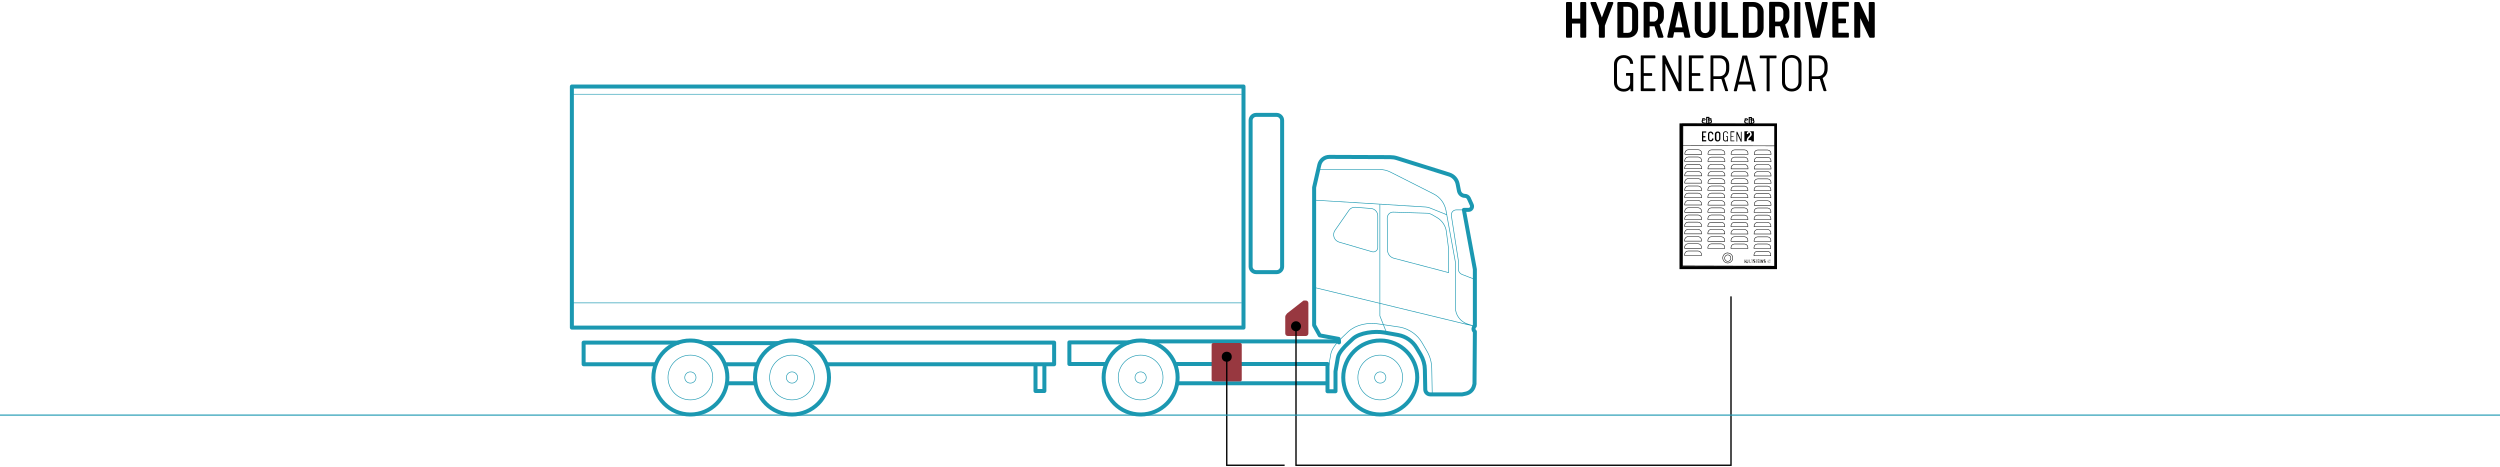 <?xml version="1.0" encoding="UTF-8"?>
<svg id="Lager_1" xmlns="http://www.w3.org/2000/svg" xmlns:xlink="http://www.w3.org/1999/xlink" version="1.1" viewBox="0 0 2000 373.8">
  <!-- Generator: Adobe Illustrator 29.2.1, SVG Export Plug-In . SVG Version: 2.1.0 Build 116)  -->
  <defs>
    <style>
      .st0, .st1, .st2, .st3, .st4, .st5, .st6, .st7 {
        fill: none;
      }

      .st8 {
        fill: #1d1d1b;
      }

      .st1 {
        stroke-width: 3.2px;
      }

      .st1, .st6, .st7 {
        stroke: #1b98b1;
        stroke-linecap: round;
        stroke-linejoin: round;
      }

      .st9 {
        clip-path: url(#clippath-11);
      }

      .st10 {
        clip-path: url(#clippath-10);
      }

      .st11 {
        clip-path: url(#clippath-12);
      }

      .st12 {
        clip-path: url(#clippath-1);
      }

      .st13 {
        clip-path: url(#clippath-3);
      }

      .st14 {
        clip-path: url(#clippath-4);
      }

      .st15 {
        clip-path: url(#clippath-2);
      }

      .st16 {
        clip-path: url(#clippath-7);
      }

      .st17 {
        clip-path: url(#clippath-6);
      }

      .st18 {
        clip-path: url(#clippath-9);
      }

      .st19 {
        clip-path: url(#clippath-8);
      }

      .st20 {
        clip-path: url(#clippath-5);
      }

      .st21 {
        fill: #983840;
      }

      .st2 {
        stroke-width: .4px;
      }

      .st2, .st3, .st4, .st5 {
        stroke: #000;
        stroke-miterlimit: 10;
      }

      .st3 {
        stroke-width: .9px;
      }

      .st4 {
        stroke-width: 1.1px;
      }

      .st5 {
        stroke-width: 2.2px;
      }

      .st6 {
        stroke-width: .9px;
      }

      .st22 {
        clip-path: url(#clippath);
      }

      .st7 {
        stroke-width: .5px;
      }
    </style>
    <clipPath id="clippath">
      <rect class="st0" x="1319.3" y="75.9" width="127.4" height="180.2"/>
    </clipPath>
    <clipPath id="clippath-1">
      <rect class="st0" x="1319.3" y="75.9" width="127.4" height="180.2"/>
    </clipPath>
    <clipPath id="clippath-2">
      <rect class="st0" x="1317.5" y="110.6" width="130" height="85.7" transform="translate(1225 1535.5) rotate(-89.8)"/>
    </clipPath>
    <clipPath id="clippath-3">
      <rect class="st0" x="1319.3" y="75.9" width="127.4" height="180.2"/>
    </clipPath>
    <clipPath id="clippath-4">
      <rect class="st0" x="1317.5" y="110.6" width="130" height="85.7" transform="translate(1225 1535.5) rotate(-89.8)"/>
    </clipPath>
    <clipPath id="clippath-5">
      <rect class="st0" x="1319.3" y="75.9" width="127.4" height="180.2"/>
    </clipPath>
    <clipPath id="clippath-6">
      <rect class="st0" x="1317.5" y="110.6" width="130" height="85.7" transform="translate(1225 1535.5) rotate(-89.8)"/>
    </clipPath>
    <clipPath id="clippath-7">
      <rect class="st0" x="1319.3" y="75.9" width="127.4" height="180.2"/>
    </clipPath>
    <clipPath id="clippath-8">
      <rect class="st0" x="1317.5" y="110.6" width="130" height="85.7" transform="translate(1225 1535.5) rotate(-89.8)"/>
    </clipPath>
    <clipPath id="clippath-9">
      <rect class="st0" x="1319.3" y="75.9" width="127.4" height="180.2"/>
    </clipPath>
    <clipPath id="clippath-10">
      <rect class="st0" x="1317.5" y="110.6" width="130" height="85.7" transform="translate(1225 1535.5) rotate(-89.8)"/>
    </clipPath>
    <clipPath id="clippath-11">
      <rect class="st0" x="1319.3" y="75.9" width="127.4" height="180.2"/>
    </clipPath>
    <clipPath id="clippath-12">
      <rect class="st0" x="1395.3" y="207.3" width="21.4" height="3.5"/>
    </clipPath>
  </defs>
  <g>
    <path d="M1269,2.4v27c0,.4-.4.8-.8.8h-3.2c-.4,0-.8-.4-.8-.8v-10.6h-6.6v10.6c0,.4-.4.8-.8.8h-3.2c-.4,0-.8-.4-.8-.8V2.4c0-.4.4-.8.8-.8h3.2c.4,0,.8.4.8.8v12.5h6.6V2.4c0-.4.4-.8.8-.8h3.2c.4,0,.8.3.8.8Z"/>
    <path d="M1283.9,29.4c0,.4-.4.8-.8.8h-3.2c-.4,0-.8-.4-.8-.8v-8.9l-6.8-18.1c0-.4.4-.8.8-.8h3.2c.5,0,.7.4.8.8l4.4,11.6,4.4-11.6c0-.4.4-.8.8-.8h3.2c.4,0,.8.4.8.8l-6.8,18.1v8.9Z"/>
    <path d="M1302.2,1.6c4.7,0,8.3,3.3,8.3,7.8v13c0,4.5-3.6,7.8-8.3,7.8h-7.5c-.4,0-.8-.4-.8-.8V2.4c0-.4.4-.8.8-.8,0,0,7.5,0,7.5,0ZM1305.7,9.1c0-2.7-1.8-3.7-3.5-3.7h-3.5v20.9h3.5c1.7,0,3.5-1,3.5-3.7v-13.5Z"/>
    <path d="M1327.7,19.7l3.1,9.7c0,.4-.4.8-.8.8h-3c-.5,0-.7-.4-.8-.8l-2.6-8.4h-3.9v8.3c0,.4-.4.8-.8.8h-3.2c-.4,0-.8-.4-.8-.8V2.3c0-.4.4-.8.8-.8h7.3c4.2,0,8.1,2.9,8.1,7.9v3.7c.1,3.1-1.3,5.3-3.4,6.6ZM1326.4,13v-3.5c0-2.8-1.9-4.2-3.5-4.2h-3.1v12h3.1c1.6,0,3.5-1.5,3.5-4.3Z"/>
    <path d="M1345.4,1.6c.4,0,.7.4.8.8l6.1,27c0,.4-.4.8-.8.8h-3.2c-.5,0-.7-.4-.8-.8l-.8-3.6h-7.4l-.7,3.6c0,.4-.4.8-.8.8h-3.2c-.4,0-.8-.4-.8-.8l6.1-27c0-.4.4-.8.8-.8,0,0,4.7,0,4.7,0ZM1340.2,21.9h5.7l-2.8-13.3-2.9,13.3Z"/>
    <path d="M1355.8,22.7V2.3c0-.4.4-.8.8-.8h3.2c.4,0,.8.4.8.8v20.5c0,2.7,1.8,3.7,3.5,3.7s3.5-1,3.5-3.7V2.3c0-.4.4-.8.8-.8h3.2c.4,0,.8.4.8.8v20.4c0,4.4-3.5,7.7-8.3,7.7-4.8,0-8.3-3.2-8.3-7.7Z"/>
    <path d="M1378.1,30.2c-.4,0-.8-.4-.8-.8V2.4c0-.4.4-.8.8-.8h3.2c.4,0,.8.4.8.8v23.9h7.8c.3,0,.6.3.6.6v2.7c0,.3-.3.6-.6.6h-11.8Z"/>
    <path d="M1402.6,1.6c4.7,0,8.3,3.3,8.3,7.8v13c0,4.5-3.6,7.8-8.3,7.8h-7.5c-.4,0-.8-.4-.8-.8V2.4c0-.4.4-.8.8-.8,0,0,7.5,0,7.5,0ZM1406,9.1c0-2.7-1.8-3.7-3.5-3.7h-3.5v20.9h3.5c1.7,0,3.5-1,3.5-3.7v-13.5Z"/>
    <path d="M1428.1,19.7l3.1,9.7c0,.4-.4.8-.8.8h-3c-.5,0-.7-.4-.8-.8l-2.6-8.4h-3.9v8.3c0,.4-.4.8-.8.8h-3.2c-.4,0-.8-.4-.8-.8V2.3c0-.4.4-.8.8-.8h7.3c4.2,0,8.1,2.9,8.1,7.9v3.7c0,3.1-1.4,5.3-3.4,6.6ZM1426.7,13v-3.5c0-2.8-1.9-4.2-3.5-4.2h-3.1v12h3.1c1.7,0,3.5-1.5,3.5-4.3Z"/>
    <path d="M1440.3,29.4c0,.4-.4.8-.8.8h-3.2c-.4,0-.8-.4-.8-.8V2.4c0-.4.4-.8.8-.8h3.2c.4,0,.8.4.8.8v27Z"/>
    <path d="M1450.7,30.2c-.4,0-.7-.4-.8-.8l-6.1-27c0-.4.4-.8.8-.8h3.2c.5,0,.7.4.8.8l4.4,20.8,4.4-20.8c0-.4.4-.8.8-.8h3.2c.4,0,.8.4.8.8l-6.1,27c0,.4-.4.8-.8.8h-4.6Z"/>
    <path d="M1470.7,14.8h5.5c.3,0,.6.3.6.6v2.6c0,.3-.3.6-.6.6h-5.5v7.6h7.8c.3,0,.6.3.6.6v2.7c0,.3-.3.6-.6.6h-11.8c-.4,0-.8-.4-.8-.8V2.3c0-.4.4-.8.8-.8h11.8c.3,0,.6.3.6.6v2.6c0,.3-.3.6-.6.6h-7.8v9.5Z"/>
    <path d="M1495,2.4c0-.4.4-.8.8-.8h3.2c.4,0,.8.4.8.8v27c0,.4-.4.8-.8.8h-2.9c-.4,0-.7-.3-.8-.6l-7.1-15.1v14.9c0,.4-.4.8-.8.8h-3.2c-.4,0-.8-.4-.8-.8V2.4c0-.4.4-.8.8-.8h2.9c.4,0,.7.3.8.6l7.1,15.5V2.4Z"/>
  </g>
  <g>
    <path d="M1306.6,58.7v13.9c0,.2,0,.4-.5.4h-1.3c-.3,0-.4-.2-.4-.4v-1.8c-1.3,1.7-3.1,2.5-5.4,2.5-4.5,0-7.8-3.1-7.8-7.1v-15c0-4,3.3-7.1,7.8-7.1s7.3,2.9,7.5,6.6c0,.2,0,.4-.4.4h-1.5c-.3,0-.5-.2-.5-.4-.5-3.1-2.7-4.4-5.1-4.4s-5.4,1.6-5.4,5.6v13.6c0,4,2.7,5.6,5.4,5.6s4.6-1.3,5.1-4.4v-6.1h-2.9c-.2,0-.4,0-.4-.4v-1.4c0-.2.2-.4.4-.4h4.8c.5-.2.6.1.6.3Z"/>
    <path d="M1323.9,44.4c.2,0,.4,0,.4.4v1.4c0,.2-.2.4-.4.4h-8.9v11.9h6.3c.2,0,.4,0,.4.4v1.4c0,.2-.2.4-.4.4h-6.3v10h8.9c.2,0,.4,0,.4.4v1.4c0,.2-.2.4-.4.4h-10.8c-.3,0-.5-.2-.5-.4v-27.8c0-.2,0-.4.5-.4h10.8Z"/>
    <path d="M1332.3,50.9v21.6c0,.2,0,.4-.4.4h-1.5c-.3,0-.5-.2-.5-.4v-27.8c0-.2,0-.4.5-.4h1.4c.3,0,.4.2.5.3l10.5,21.9v-21.8c0-.2,0-.4.4-.4h1.5c.3,0,.5.2.5.4v27.8c0,.2,0,.4-.5.4h-1.5c-.3,0-.4-.2-.5-.3l-10.4-21.7Z"/>
    <path d="M1362.4,44.4c.2,0,.4,0,.4.4v1.4c0,.2-.2.4-.4.4h-8.9v11.9h6.3c.2,0,.4,0,.4.4v1.4c0,.2-.2.4-.4.4h-6.3v10h8.9c.2,0,.4,0,.4.4v1.4c0,.2-.2.4-.4.4h-10.8c-.3,0-.5-.2-.5-.4v-27.8c0-.2,0-.4.5-.4h10.8Z"/>
    <path d="M1377.1,63.2c-.4,0-.8,0-1.2,0h-5.1v9.3c0,.2,0,.4-.4.4h-1.5c-.3,0-.5-.2-.5-.4v-27.8c0-.2,0-.4.5-.4h7.1c3.8,0,7.4,2.7,7.4,8.1v2.6c0,3.7-1.7,6.2-4,7.4l3.1,10.1c0,.2,0,.4-.5.4h-1.4c-.3,0-.4-.2-.5-.4l-3-9.4ZM1370.7,61h4.9c2.5,0,5.3-1.5,5.3-6.1v-2.2c0-4.6-2.8-6.1-5.3-6.1h-4.9v14.4Z"/>
    <path d="M1397.3,44.4c.3,0,.5.2.5.4l6.8,27.8c0,.2,0,.4-.5.4h-1.5c-.3,0-.4-.2-.5-.4l-1.2-5h-10.2l-1.2,5c0,.2-.2.4-.5.4h-1.5c-.3,0-.5-.2-.5-.4l6.8-27.8c0-.2.2-.4.5-.4,0,0,3,0,3,0ZM1391.2,65.3h9.1l-4.5-18.7-4.6,18.7Z"/>
    <path d="M1420.8,44.4c.2,0,.4,0,.4.4v1.4c0,.2-.2.4-.4.4h-5.1v26c0,.2,0,.4-.4.4h-1.5c-.3,0-.5-.2-.5-.4v-26h-5.1c-.2,0-.4,0-.4-.4v-1.4c0-.3.2-.4.4-.4h12.6Z"/>
    <path d="M1441.2,51.1v15c0,4-3.3,7.1-7.8,7.1s-7.8-3.1-7.8-7.1v-15c0-4,3.3-7.1,7.8-7.1s7.8,3.1,7.8,7.1ZM1438.8,65.4v-13.6c0-4-2.7-5.6-5.4-5.6s-5.4,1.6-5.4,5.6v13.6c0,3.9,2.7,5.6,5.4,5.6s5.4-1.6,5.4-5.6Z"/>
    <path d="M1455.8,63.2c-.4,0-.8,0-1.2,0h-5.1v9.3c0,.2,0,.4-.4.4h-1.5c-.3,0-.5-.2-.5-.4v-27.8c0-.2,0-.4.5-.4h7.1c3.8,0,7.4,2.7,7.4,8.1v2.6c0,3.7-1.7,6.2-4,7.4l3.1,10.1c0,.2,0,.4-.5.4h-1.4c-.3,0-.4-.2-.5-.4l-3-9.4ZM1449.4,61h4.9c2.5,0,5.3-1.5,5.3-6.1v-2.2c0-4.6-2.8-6.1-5.3-6.1h-4.9v14.4Z"/>
  </g>
  <g>
    <line class="st1" x1="919" y1="273.1" x2="1071.2" y2="273.1"/>
    <line class="st1" x1="603.4" y1="306.6" x2="581.9" y2="306.6"/>
    <line class="st1" x1="1061.1" y1="306.6" x2="942.8" y2="306.6"/>
    <rect class="st1" x="457.5" y="69.2" width="537.3" height="192.9"/>
    <path class="st1" d="M1071.2,273.9l-.3-2.8-15.1-2.8-4.5-8.1v-110.2l4.2-18.3c.9-3.6,4.2-6.2,7.9-6.2l48.7.2c1.9,0,3.9.3,5.7.9l41.5,13c3.5,1.1,6.1,4,6.8,7.6l1.1,5.6c.5,2.3,2.5,3.9,4.8,3.9h0c1.3,0,2.4.8,3,1.9l2.4,5.3c.8,1.9-.5,4-2.5,4h-3.8c0,.1,8.8,47.6,8.8,47.6,0,.5,0,.9,0,1.4v43.9h0c-1.3,1-1.5,3-.3,4.2l.3.3-.3,41.8-.4,1.5c-.8,3.2-3.3,5.6-6.5,6.3l-2.9.6h-25.6c-2.2,0-3.9-1.7-4-3.9l-.3-15.7c0-4.3-1.3-8.6-3.5-12.4l-3.1-5.2c-3.2-5.4-8.6-9.2-14.8-10.3l-11.1-2c-7.4-1.3-19.7,0-25.2,5.1l-3.6,3.4c-3,2.8-7.6,7.5-8.3,11.6l-1.9,11.1c0,.5,0,1,0,1.5v14.3h-6.4v-21.8h-120.8"/>
    <path class="st1" d="M884.5,291.2h-29v-17.3h47.2"/>
    <polyline class="st1" points="643.6 274.1 843.3 274.1 843.3 291.4 661.8 291.4"/>
    <polyline class="st1" points="524.2 291.4 466.9 291.4 466.9 274.1 542.5 274.1"/>
    <line class="st1" x1="605.4" y1="291.4" x2="581.6" y2="291.4"/>
    <path class="st7" d="M1114.7,169.7l27.2.9c1.2,0,2.4.4,3.5,1l4.3,2.5c4,2.4,6.8,6.5,7.4,11.2l1.8,14c0,.5,0,.9,0,1.4v17.4l-43.8-11.5c-3-.8-5-3.4-5.1-6.5l-.2-25.6c0-2.7,2.1-4.9,4.8-4.8Z"/>
    <path class="st7" d="M1102.2,172.6v25.4c0,2.3-2.2,4-4.5,3.4l-26.4-7.7c-4-1.2-5.7-6-3.3-9.4l11.2-16.1c1.1-1.6,3-2.5,5-2.4l12.7,1c3,.3,5.3,2.8,5.3,5.8Z"/>
    <polyline class="st7" points="1103.9 163.6 1103.9 252.7 1109.7 267.3"/>
    <path class="st7" d="M1145.8,315.4l-.4-20.4c0-5.2-1.5-10.3-4.2-14.7l-3.6-6.2c-3.8-6.5-10.3-11-17.7-12.4l-16.1-2.4c-8.8-1.6-19,.1-25.5,6.3l-4.3,4.1c-3.6,3.4-8.6,8.8-9.4,13.7l-1.6,9.5"/>
    <path class="st7" d="M1157.4,171.8l-13.4-5.4c-1.1-.5-2.3-.7-3.5-.8l-89.1-5.5"/>
    <path class="st7" d="M1051.9,230.1l128.1,31-6-1.9c-5.8-1.9-9.7-7.2-9.7-13.3v-35.4c0-.7,0-1.3-.2-2l-7.3-40.1c-1.1-5.8-4.7-10.7-10-13.3l-34.6-17.5c-2.6-1.3-5.5-2-8.5-2h-49.6"/>
    <path class="st7" d="M1180.3,223.7l-10.8-4.2c-1.7-.7-2.8-2.3-2.8-4.1v-6c0-.3,0-.6,0-.9l-5.6-35.9c-.4-2.5,1.5-4.7,4-4.7h5.9"/>
    <g>
      <circle class="st1" cx="1104.2" cy="302" r="29.6"/>
      <circle class="st7" cx="1104.2" cy="302" r="17.9"/>
      <circle class="st7" cx="1104.2" cy="302" r="4.5"/>
    </g>
    <g>
      <circle class="st1" cx="912.5" cy="302" r="29.6"/>
      <circle class="st7" cx="912.5" cy="302" r="17.9"/>
      <circle class="st7" cx="912.5" cy="302" r="4.5"/>
    </g>
    <g>
      <circle class="st1" cx="633.6" cy="302" r="29.6"/>
      <circle class="st7" cx="633.6" cy="302" r="17.9"/>
      <circle class="st7" cx="633.6" cy="302" r="4.5"/>
    </g>
    <g>
      <circle class="st1" cx="552.3" cy="302" r="29.6"/>
      <circle class="st7" cx="552.3" cy="302" r="17.9"/>
      <circle class="st7" cx="552.3" cy="302" r="4.5"/>
    </g>
    <line class="st7" x1="993.2" y1="75.4" x2="457.9" y2="75.4"/>
    <line class="st7" x1="993.2" y1="242.3" x2="457.9" y2="242.3"/>
    <path class="st21" d="M1029.7,250.7l12.4-9.7c.6-.7,1.4-.6,1.7-.6h.8c1.2,0,2.1.9,2.1,2.1v24.2c0,1.2-.9,2.1-2.1,2.1h-14.3c-1.2,0-2.1-.9-2.1-2.1v-13.2c0-1,.7-1.9,1.5-2.8Z"/>
    <path class="st1" d="M1004.9,217.7h16.4c2.4,0,4.4-2,4.4-4.4v-117c0-2.4-2-4.4-4.4-4.4h-16.4c-2.4,0-4.4,2-4.4,4.4v117c0,2.4,2,4.4,4.4,4.4Z"/>
    <polyline class="st1" points="828.4 292.5 828.4 312.8 835.5 312.8 835.5 292.5"/>
    <g>
      <polyline class="st4" points="1036.8 260.8 1036.8 372.2 1384.8 372.2 1384.8 237.1"/>
      <path d="M1032.8,261c0-2.2,1.8-4,4-4s4,1.8,4,4-1.8,4-4,4-4-1.8-4-4Z"/>
    </g>
    <path class="st21" d="M992.1,305.1h-21.5c-.7,0-1.3-.6-1.3-1.3v-28.1c0-.7.6-1.3,1.3-1.3h21.5c.7,0,1.3.6,1.3,1.3v28.1c0,.8-.6,1.3-1.3,1.3Z"/>
    <g>
      <polyline class="st4" points="981.4 285.2 981.4 372.2 1027.7 372.2"/>
      <circle cx="981.4" cy="285.4" r="4"/>
    </g>
    <line class="st6" x1="2000" y1="332.1" y2="332.1"/>
    <line class="st1" x1="622" y1="274.5" x2="564" y2="274.5"/>
  </g>
  <g class="st22">
    <rect class="st3" x="1325.7" y="118.8" width="113.5" height="74.7" transform="translate(1222.3 1538.2) rotate(-89.8)"/>
    <line class="st2" x1="1345.2" y1="116.5" x2="1419.9" y2="116.7"/>
    <g class="st12">
      <path class="st2" d="M1358.5,160.4h-7.9c-1.5,0-2.7,1.2-2.8,2.7h0c0,0,0,.9,0,.9h13.5s0-.8,0-.8c0-1.5-1.2-2.8-2.8-2.8Z"/>
      <path class="st2" d="M1377.1,160.5h-7.9c-1.5,0-2.7,1.2-2.8,2.7h0c0,0,0,.9,0,.9h13.5s0-.8,0-.8c0-1.5-1.2-2.7-2.8-2.8Z"/>
      <path class="st2" d="M1395.6,160.5h-7.9c-1.5,0-2.7,1.2-2.8,2.7h0c0,0,0,.9,0,.9h13.5s0-.8,0-.8c0-1.5-1.2-2.8-2.8-2.8Z"/>
      <path class="st2" d="M1414.1,160.6h-7.9c-1.5,0-2.7,1.2-2.8,2.7h0c0,0,0,.9,0,.9h13.4s0-.8,0-.8c0-1.5-1.2-2.7-2.7-2.8h0Z"/>
      <path class="st2" d="M1358.5,166.2h-7.9c-1.5,0-2.7,1.2-2.8,2.7h0c0,0,0,.9,0,.9h13.5s0-.8,0-.8c0-1.5-1.2-2.7-2.7-2.8h0Z"/>
      <path class="st2" d="M1377,166.3h-7.9c-1.5,0-2.7,1.2-2.8,2.7h0c0,0,0,.9,0,.9h13.5s0-.8,0-.8c0-1.5-1.2-2.8-2.8-2.8Z"/>
      <path class="st2" d="M1395.5,166.3h-7.9c-1.5,0-2.7,1.2-2.8,2.7h0c0,0,0,.9,0,.9h13.5s0-.8,0-.8c0-1.5-1.2-2.7-2.7-2.8h0Z"/>
      <path class="st2" d="M1414,166.4h-7.9c-1.5,0-2.7,1.2-2.8,2.7h0c0,0,0,.9,0,.9h13.4s0-.8,0-.8c0-1.5-1.1-2.7-2.6-2.8,0,0,0,0-.1,0Z"/>
      <path class="st2" d="M1358.5,172h-7.9c-1.5,0-2.7,1.2-2.8,2.7h0c0,0,0,.9,0,.9h13.5s0-.8,0-.8c0-1.5-1.2-2.7-2.7-2.8,0,0,0,0,0,0Z"/>
      <path class="st2" d="M1377,172h-7.9c-1.5,0-2.7,1.2-2.8,2.7h0c0,0,0,.9,0,.9h13.5s0-.8,0-.8c0-1.5-1.2-2.8-2.8-2.8Z"/>
      <path class="st2" d="M1395.5,172.1h-7.9c-1.5,0-2.7,1.2-2.8,2.7h0c0,0,0,.9,0,.9h13.5s0-.8,0-.8c0-1.5-1.2-2.7-2.7-2.8,0,0,0,0,0,0Z"/>
      <path class="st2" d="M1414,172.1h-7.9c-1.5,0-2.7,1.2-2.8,2.7h0c0,0,0,.9,0,.9h13.4s0-.8,0-.8c0-1.5-1.1-2.7-2.6-2.8,0,0,0,0-.1,0Z"/>
      <path class="st2" d="M1358.4,177.7h-7.9c-1.5,0-2.7,1.2-2.8,2.7h0c0,0,0,.8,0,.8h13.5s0-.8,0-.8c0-1.5-1.2-2.7-2.8-2.7Z"/>
      <path class="st2" d="M1377,177.8h-7.9c-1.5,0-2.7,1.2-2.8,2.7h0c0,0,0,.8,0,.8h13.5s0-.8,0-.8c0-1.5-1.2-2.7-2.8-2.7Z"/>
      <path class="st2" d="M1395.5,177.8h-7.9c-1.5,0-2.7,1.2-2.8,2.7h0c0,0,0,.8,0,.8h13.5s0-.8,0-.8c0-1.5-1.2-2.7-2.8-2.7Z"/>
      <path class="st2" d="M1414,177.9h-7.9c-1.5,0-2.7,1.2-2.8,2.7h0c0,0,0,.8,0,.8h13.4s0-.8,0-.8c0-1.5-1.2-2.7-2.7-2.7Z"/>
      <path class="st2" d="M1358.4,183.5h-7.9c-1.5,0-2.7,1.2-2.8,2.7h0c0,0,0,.9,0,.9h13.5s0-.8,0-.8c0-1.5-1.2-2.7-2.7-2.8h0Z"/>
      <path class="st2" d="M1377,183.5h-7.9c-1.5,0-2.7,1.2-2.8,2.7h0c0,0,0,.9,0,.9h13.5s0-.8,0-.8c0-1.5-1.2-2.8-2.8-2.8Z"/>
      <path class="st2" d="M1395.5,183.6h-7.9c-1.5,0-2.7,1.2-2.8,2.7h0c0,0,0,.9,0,.9h13.5s0-.8,0-.8c0-1.5-1.2-2.7-2.7-2.8h0Z"/>
      <path class="st2" d="M1414,183.6h-7.9c-1.5,0-2.7,1.2-2.8,2.7h0c0,0,0,.9,0,.9h13.4s0-.8,0-.8c0-1.5-1.1-2.7-2.6-2.8,0,0,0,0-.1,0Z"/>
      <path class="st2" d="M1358.4,189.3h-7.9c-1.5,0-2.7,1.2-2.8,2.7h0c0,0,0,.9,0,.9h13.5s0-.8,0-.8c0-1.5-1.2-2.7-2.7-2.8h0Z"/>
      <path class="st2" d="M1377,189.4h-7.9c-1.5,0-2.7,1.2-2.8,2.7h0c0,0,0,.9,0,.9h13.5s0-.8,0-.8c0-1.5-1.2-2.8-2.8-2.8Z"/>
      <path class="st2" d="M1395.5,189.4h-7.9c-1.5,0-2.7,1.2-2.8,2.7h0c0,0,0,.9,0,.9h13.5s0-.8,0-.8c0-1.5-1.2-2.7-2.7-2.8h0Z"/>
      <path class="st2" d="M1414,189.5h-7.9c-1.5,0-2.7,1.2-2.8,2.7h0c0,0,0,.9,0,.9h13.4s0-.8,0-.8c0-1.5-1.1-2.7-2.6-2.8,0,0,0,0-.1,0Z"/>
      <path class="st2" d="M1358.4,195h-7.9c-1.5,0-2.7,1.2-2.8,2.7h0c0,0,0,.9,0,.9h13.5s0-.8,0-.8c0-1.5-1.2-2.8-2.8-2.8Z"/>
      <path class="st2" d="M1377,195.1h-7.9c-1.5,0-2.7,1.2-2.8,2.7h0c0,0,0,.9,0,.9h13.5s0-.8,0-.8c0-1.5-1.2-2.7-2.8-2.8Z"/>
      <path class="st2" d="M1395.5,195.2h-7.9c-1.5,0-2.7,1.2-2.8,2.7h0c0,0,0,.9,0,.9h13.5s0-.8,0-.8c0-1.5-1.2-2.8-2.8-2.8Z"/>
      <path class="st2" d="M1413.9,195.2h-7.9c-1.5,0-2.7,1.2-2.8,2.7h0c0,0,0,.9,0,.9h13.4s0-.8,0-.8c0-1.5-1.2-2.7-2.7-2.8h0Z"/>
    </g>
    <g class="st15">
      <path class="st2" d="M1358.4,200.8h-7.9c-1.5,0-2.7,1.2-2.8,2.7h0c0,0,0,.9,0,.9h13.5s0-.8,0-.8c0-1.5-1.2-2.7-2.7-2.8,0,0,0,0,0,0Z"/>
      <path class="st2" d="M1413.9,201h-7.9c-1.5,0-2.7,1.2-2.8,2.7h0c0,0,0,.9,0,.9h13.4s0-.8,0-.8c0-1.5-1.1-2.7-2.6-2.8,0,0,0,0-.1,0Z"/>
      <path class="st2" d="M1382.2,202.4c2.2,0,4,1.8,4,4,0,2.2-1.8,4-4,4-2.2,0-4-1.8-4-4.1,0-2.2,1.8-4,4-4Z"/>
      <path class="st2" d="M1382.2,203.9c1.4,0,2.5,1.2,2.5,2.6,0,1.4-1.1,2.6-2.5,2.6-1.4,0-2.5-1.2-2.5-2.6,0-1.4,1.1-2.6,2.5-2.6Z"/>
    </g>
    <g class="st13">
      <rect class="st3" x="1362.9" y="95.5" width="4.9" height="1.7" transform="translate(1265.1 1461.4) rotate(-89.8)"/>
    </g>
    <g class="st14">
      <path class="st3" d="M1364.4,95.7l-1-.7h-1.2c0,0-.1,1.2-.1,1.2-.4.4-.5,1.1-.1,1.6.5.9,2.6.8,2.6.8"/>
    </g>
    <g class="st20">
      <line class="st2" x1="1362.4" y1="96.3" x2="1364.1" y2="96.7"/>
    </g>
    <g class="st17">
      <path class="st3" d="M1366.5,95.7l1-.7h1.2c0,0,.1,1.3.1,1.3.4.4.5,1.1.1,1.6-.5.9-2.6.8-2.6.8"/>
    </g>
    <g class="st16">
      <line class="st2" x1="1368.4" y1="96.3" x2="1366.7" y2="96.7"/>
      <rect class="st3" x="1396.9" y="95.6" width="4.9" height="1.7" transform="translate(1298.9 1495.5) rotate(-89.8)"/>
    </g>
    <g class="st19">
      <path class="st3" d="M1398.4,95.8l-1-.7h-1.2c0,0-.1,1.2-.1,1.2-.4.4-.5,1.1-.1,1.6.5,1.1,2.6.8,2.6.8"/>
    </g>
    <g class="st18">
      <line class="st2" x1="1396.4" y1="96.4" x2="1398.1" y2="96.8"/>
    </g>
    <g class="st10">
      <path class="st3" d="M1400.5,95.8l1-.7h1.2c0,0,.1,1.3.1,1.3.4.4.5,1.1.1,1.6-.5,1.1-2.6.8-2.6.8"/>
    </g>
    <g class="st9">
      <line class="st2" x1="1402.5" y1="96.4" x2="1400.8" y2="96.8"/>
      <path d="M1362.6,112.1h2.2c.1,0,.2,0,.2.2v.6c0,.1,0,.2-.2.2h-3c-.1,0-.2,0-.2-.2v-7.6c0-.1.1-.2.2-.2h3c.1,0,.2,0,.2.2v.6c0,0,0,.2-.2.2,0,0,0,0,0,0h-2.2s0,2.8,0,2.8h1.5c.1,0,.2,0,.2.2v.6c0,0,0,.2-.2.2,0,0,0,0,0,0h-1.5s0,2.1,0,2.1Z"/>
      <path d="M1367.4,111c0,.6.4,1.1,1,1.1,0,0,0,0,.1,0,.5,0,1-.3,1.1-.8,0,0,0-.2,0-.3,0-.1,0-.2.2-.2h.8c.1,0,.2,0,.2.2,0,1.2-1,2.1-2.2,2.1-1.2,0-2.1-.9-2.2-2,0,0,0,0,0,0v-3.9c0-1.1,1-2,2.1-2,0,0,0,0,0,0,1.2,0,2.1.9,2.2,2.1,0,.1,0,.2-.2.2h-.7c-.1,0-.2,0-.2-.2,0-.6-.5-1.1-1.1-1.1-.6,0-1.1.5-1.1,1.1v3.8Z"/>
      <path d="M1376.3,107.3v3.9c-.1,1.2-1.2,2.1-2.4,2-1.1,0-1.9-.9-2-2v-3.9c0-1.1.9-2.1,2.1-2.1,0,0,0,0,.1,0,1.1-.1,2,.6,2.2,1.6,0,.1,0,.3,0,.4M1375.3,111.1v-3.8c0-.6-.5-1.1-1.1-1.1-.6,0-1.1.5-1.1,1.1v3.8c0,.6.5,1.1,1.1,1.1.6,0,1.1-.5,1.1-1.1"/>
      <path d="M1382.4,109.2v3.9c0,0,0,.1-.1.1h-.3c0,0-.1,0-.1-.1v-.6c-.3.5-.9.7-1.5.7-1.1,0-2-.8-2-1.8,0,0,0-.1,0-.2v-4.2c0-1.1.9-2,2.1-2,0,0,0,0,0,0,1,0,1.9.7,2,1.7,0,0,0,0,0,.1,0,0,0,.1-.1.1h-.4c-.1,0-.1,0-.1-.1,0-.7-.6-1.2-1.3-1.2-.8,0-1.5.6-1.5,1.4,0,0,0,.1,0,.2v3.8c0,.8.5,1.5,1.2,1.5,0,0,.2,0,.2,0,.7,0,1.3-.5,1.3-1.2,0,0,0,0,0,0v-1.7s-.8,0-.8,0c0,0-.1,0-.1-.1v-.4c0,0,0-.1.1-.1h1.3c.1.1.2.2.2.3"/>
      <path d="M1387.4,105.2c0,0,.1,0,.1.1v.4c0,0,0,.1-.1.1h-2.4s0,3.3,0,3.3h1.7c0,0,.1,0,.1.1v.3c0,0,0,.1-.1.1h-1.7s0,2.8,0,2.8h2.4c0,0,.1,0,.1.1v.4c0,0,0,.1-.1.1h-2.9c-.1,0-.1,0-.1-.1v-7.8c0,0,0-.1.1-.1h2.9Z"/>
      <path d="M1389.8,107.1v6.1c0,0,0,.1-.1.1h-.4c-.1,0-.1,0-.1-.1v-7.7c0,0,0-.1.2-.1h.4c0,0,.1,0,.1.1l2.8,6.1v-6.1c0,0,0-.1.1-.1,0,0,0,0,0,0h.4c.1,0,.1,0,.1.1v7.8c0,0,0,.1-.2.1h-.4c0,0-.1,0-.1-.1l-2.8-6.1Z"/>
      <path d="M1397.4,113v-1c0-1.3.8-2.2,1.6-2.9.7-.7,1.1-1.2,1.1-2v-.2c0-.4-.3-.8-.8-.8,0,0,0,0,0,0-.4,0-.7.2-.7.9,0,.1,0,.2-.2.2h-.8c-.1,0-.2,0-.2-.2,0-1.3.8-1.9,1.8-2h-3.7s0,8,0,8h2c0,0-.1,0-.1,0"/>
      <path d="M1401.4,107.1v.4c0,.9-.7,1.6-1.4,2.2-.6.6-1.4,1.3-1.4,2.4h2.3c.1,0,.2,0,.2.2v.6c0,0,0,.2-.1.2h2.1s0-8.1,0-8.1h-3.7c1,0,1.8,1,1.9,2"/>
      <path class="st2" d="M1358.6,119.8h-7.9c-1.5,0-2.7,1.2-2.8,2.7h0c0,0,0,.9,0,.9h13.5s0-.8,0-.8c0-1.5-1.2-2.8-2.8-2.8Z"/>
      <path class="st2" d="M1377.1,119.9h-7.9c-1.5,0-2.7,1.2-2.8,2.7h0c0,0,0,.9,0,.9h13.5s0-.8,0-.8c0-1.5-1.2-2.7-2.8-2.8Z"/>
      <path class="st2" d="M1395.6,119.9h-7.9c-1.5,0-2.7,1.2-2.8,2.7h0c0,0,0,.9,0,.9h13.5s0-.8,0-.8c0-1.5-1.2-2.8-2.8-2.8Z"/>
      <path class="st2" d="M1414.1,120h-7.9c-1.5,0-2.7,1.2-2.8,2.7h0c0,0,0,.9,0,.9h13.4s0-.8,0-.8c0-1.5-1.2-2.7-2.7-2.8h0Z"/>
      <path class="st2" d="M1358.5,125.6h-7.9c-1.5,0-2.7,1.2-2.8,2.7h0c0,0,0,.9,0,.9h13.5s0-.8,0-.8c0-1.5-1.2-2.7-2.7-2.8h0Z"/>
      <path class="st2" d="M1377.1,125.7h-7.9c-1.5,0-2.7,1.2-2.8,2.7h0c0,0,0,.9,0,.9h13.5s0-.8,0-.8c0-1.5-1.2-2.8-2.8-2.8Z"/>
      <path class="st2" d="M1395.6,125.7h-7.9c-1.5,0-2.7,1.2-2.8,2.7h0c0,0,0,.9,0,.9h13.5s0-.8,0-.8c0-1.5-1.2-2.7-2.7-2.8h0Z"/>
      <path class="st2" d="M1414.1,125.8h-7.9c-1.5,0-2.7,1.2-2.8,2.7h0c0,0,0,.9,0,.9h13.4s0-.8,0-.8c0-1.5-1.1-2.7-2.6-2.8,0,0,0,0-.1,0Z"/>
      <path class="st2" d="M1358.5,131.4h-7.9c-1.5,0-2.7,1.2-2.8,2.7h0c0,0,0,.9,0,.9h13.5s0-.8,0-.8c0-1.5-1.2-2.7-2.7-2.8,0,0,0,0,0,0Z"/>
      <path class="st2" d="M1377.1,131.5h-7.9c-1.5,0-2.7,1.2-2.8,2.7h0c0,0,0,.9,0,.9h13.5s0-.8,0-.8c0-1.5-1.2-2.8-2.8-2.8Z"/>
      <path class="st2" d="M1395.6,131.5h-7.9c-1.5,0-2.7,1.2-2.8,2.7h0c0,0,0,.9,0,.9h13.5s0-.8,0-.8c0-1.5-1.2-2.7-2.7-2.8,0,0,0,0,0,0Z"/>
      <path class="st2" d="M1414.1,131.6h-7.9c-1.5,0-2.7,1.2-2.8,2.7h0c0,0,0,.9,0,.9h13.4s0-.8,0-.8c0-1.5-1.1-2.7-2.6-2.8,0,0,0,0-.1,0Z"/>
      <path class="st2" d="M1358.5,137.2h-7.9c-1.5,0-2.7,1.2-2.8,2.7h0c0,0,0,.8,0,.8h13.5s0-.8,0-.8c0-1.5-1.2-2.7-2.8-2.7Z"/>
      <path class="st2" d="M1377.1,137.2h-7.9c-1.5,0-2.7,1.2-2.8,2.7h0c0,0,0,.8,0,.8h13.5s0-.8,0-.8c0-1.5-1.2-2.7-2.8-2.7Z"/>
      <path class="st2" d="M1395.6,137.3h-7.9c-1.5,0-2.7,1.2-2.8,2.7h0c0,0,0,.8,0,.8h13.5s0-.8,0-.8c0-1.5-1.2-2.7-2.8-2.7Z"/>
      <path class="st2" d="M1414.1,137.3h-7.9c-1.5,0-2.7,1.2-2.8,2.7h0c0,0,0,.8,0,.8h13.4s0-.8,0-.8c0-1.5-1.2-2.7-2.7-2.7Z"/>
      <path class="st2" d="M1358.5,142.9h-7.9c-1.5,0-2.7,1.2-2.8,2.7h0c0,0,0,.9,0,.9h13.5s0-.8,0-.8c0-1.5-1.2-2.7-2.7-2.8h0Z"/>
      <path class="st2" d="M1377.1,143h-7.9c-1.5,0-2.7,1.2-2.8,2.7h0c0,0,0,.9,0,.9h13.5s0-.8,0-.8c0-1.5-1.2-2.8-2.8-2.8Z"/>
      <path class="st2" d="M1395.6,143h-7.9c-1.5,0-2.7,1.2-2.8,2.7h0c0,0,0,.9,0,.9h13.5s0-.8,0-.8c0-1.5-1.2-2.7-2.7-2.8h0Z"/>
      <path class="st2" d="M1414.1,143.1h-7.9c-1.5,0-2.7,1.2-2.8,2.7h0c0,0,0,.9,0,.9h13.4s0-.8,0-.8c0-1.5-1.1-2.7-2.6-2.8,0,0,0,0-.1,0Z"/>
      <path class="st2" d="M1358.5,148.8h-7.9c-1.5,0-2.7,1.2-2.8,2.7h0c0,0,0,.9,0,.9h13.5s0-.8,0-.8c0-1.5-1.2-2.7-2.7-2.8h0Z"/>
      <path class="st2" d="M1377,148.8h-7.9c-1.5,0-2.7,1.2-2.8,2.7h0c0,0,0,.9,0,.9h13.5s0-.8,0-.8c0-1.5-1.2-2.8-2.8-2.8Z"/>
      <path class="st2" d="M1395.5,148.9h-7.9c-1.5,0-2.7,1.2-2.8,2.7h0c0,0,0,.9,0,.9h13.5s0-.8,0-.8c0-1.5-1.2-2.7-2.7-2.8h0Z"/>
      <path class="st2" d="M1414,148.9h-7.9c-1.5,0-2.7,1.2-2.8,2.7h0c0,0,0,.9,0,.9h13.4s0-.8,0-.8c0-1.5-1.1-2.7-2.6-2.8,0,0,0,0-.1,0Z"/>
      <path class="st2" d="M1358.5,154.5h-7.9c-1.5,0-2.7,1.2-2.8,2.7h0c0,0,0,.9,0,.9h13.5s0-.8,0-.8c0-1.5-1.2-2.8-2.8-2.8Z"/>
      <path class="st2" d="M1377,154.5h-7.9c-1.5,0-2.7,1.2-2.8,2.7h0c0,0,0,.9,0,.9h13.5s0-.8,0-.8c0-1.5-1.2-2.7-2.8-2.8Z"/>
      <path class="st2" d="M1395.5,154.6h-7.9c-1.5,0-2.7,1.2-2.8,2.7h0c0,0,0,.9,0,.9h13.5s0-.8,0-.8c0-1.5-1.2-2.8-2.8-2.8Z"/>
      <path class="st2" d="M1414,154.6h-7.9c-1.5,0-2.7,1.2-2.8,2.7h0c0,0,0,.9,0,.9h13.4s0-.8,0-.8c0-1.5-1.2-2.7-2.7-2.8h0Z"/>
      <path class="st8" d="M1396.9,207.7v2.7s0,0,0,0h-.3s0,0,0,0v-1h-.6v1s0,0,0,0h-.3s0,0,0,0v-2.7s0,0,0,0h.3s0,0,0,0v1.2h.6v-1.2s0,0,0,0h.3s0,0,0,0"/>
      <path class="st8" d="M1397.4,209.7v-2s0,0,0,0h.3s0,0,0,0v2c0,.3.2.4.3.4s.3,0,.3-.4v-2s0,0,0,0h.3s0,0,0,0v2c0,.4-.3.8-.8.8s-.8-.3-.8-.8"/>
      <path class="st8" d="M1399.6,210.4s0,0,0,0v-2.7s0,0,0,0h.3s0,0,0,0v2.3h.8s0,0,0,0v.3s0,0,0,0h-1.2Z"/>
      <path class="st8" d="M1401.3,208h-.4s0,0,0,0v-.2s0,0,0,0h1.3s0,0,0,0v.2s0,0,0,0h-.4v2.4s0,0,0,0h-.3s0,0,0,0v-2.4Z"/>
      <path class="st8" d="M1402.6,209.6h.3s0,0,0,0c0,.2,0,.4.4.4s.3-.3.3-.3c0-.3-.2-.4-.4-.5-.3-.2-.7-.4-.7-.9s.1-.8.8-.8.8.5.8.7c0,0,0,0,0,0h-.3s0,0,0,0c0-.2,0-.4-.3-.4s-.3.2-.3.3c0,.3.2.4.5.6.3.1.6.3.6.8s-.4.8-.8.8-.8-.2-.8-.7c0,0,0,0,0,0"/>
      <path class="st8" d="M1404.8,208h-.4s0,0,0,0v-.2s0,0,0,0h1.3s0,0,0,0v.2s0,0,0,0h-.4v2.4s0,0,0,0h-.3s0,0,0,0v-2.4Z"/>
      <path class="st8" d="M1406.6,208.9h.5s0,0,0,0v.3s0,0,0,0h-.5v.7h.8s0,0,0,0v.3s0,0,0,0h-1.2s0,0,0,0v-2.7s0,0,0,0h1.2s0,0,0,0v.3s0,0,0,0h-.8v.9Z"/>
      <rect class="st8" x="1407.8" y="207.6" width=".5" height="2.8" rx="0" ry="0"/>
      <path class="st8" d="M1410,207.7s0,0,0,0h.3s0,0,0,0v2.7s0,0,0,0h-.3s0,0,0,0l-.7-1.5v1.5s0,0,0,0h-.3s0,0,0,0v-2.7s0,0,0,0h.3s0,0,0,0l.7,1.5v-1.5Z"/>
      <path class="st8" d="M1410.9,209.6h.3s0,0,0,0c0,.2,0,.4.4.4s.3-.3.3-.3c0-.3-.2-.4-.4-.5-.3-.2-.7-.4-.7-.9s.1-.8.8-.8.8.5.8.7c0,0,0,0,0,0h-.3s0,0,0,0c0-.2,0-.4-.3-.4s-.3.2-.3.3c0,.3.2.4.5.6.3.1.6.3.6.8s-.4.8-.8.8-.8-.2-.8-.7c0,0,0,0,0,0"/>
      <path class="st8" d="M1414.9,209c0-.1,0-.2-.1-.3l-.7-.8s0,0,0,0,0,0,0,0c0,0,0,.1,0,.2l.7.7h-.9c0,0-.1,0-.1.1s0,.1.1.1h.9l-.7.7c0,0,0,.1,0,.2,0,0,0,0,0,0s0,0,0,0l.7-.8c0,0,.1-.2.1-.3"/>
      <path class="st8" d="M1415.3,208.6c.1,0,.2,0,.3-.1l.8-.7s0,0,0,0,0,0,0,0c0,0-.1,0-.2,0l-.7.7v-.9c0,0,0-.1-.1-.1s-.1,0-.1.1v.9l-.7-.7c0,0-.1,0-.2,0,0,0,0,0,0,0s0,0,0,0l.8.7c0,0,.2.1.3.1"/>
    </g>
    <g class="st11">
      <path class="st8" d="M1415.3,209.4c-.1,0-.2,0-.3.1l-.8.7s0,0,0,0,0,0,0,0c0,0,.1,0,.2,0l.7-.7v.9c0,0,0,.1.1.1s.1,0,.1-.1v-.9l.7.7c0,0,.1,0,.2,0,0,0,0,0,0,0s0,0,0,0l-.8-.7c0,0-.2-.1-.3-.1"/>
      <path class="st8" d="M1416,209.1l.7.7c0,0,0,.1,0,.2,0,0,0,0,0,0s0,0,0,0l-.7-.8c0,0-.1-.2-.1-.3,0-.1,0-.2.1-.3l.7-.8s0,0,0,0,0,0,0,0c0,0,0,.1,0,.2l-.7.7h0c0,0,0,.2,0,.3h0Z"/>
    </g>
  </g>
  <rect class="st5" x="1344.7" y="99.8" width="75.8" height="114.4"/>
</svg>